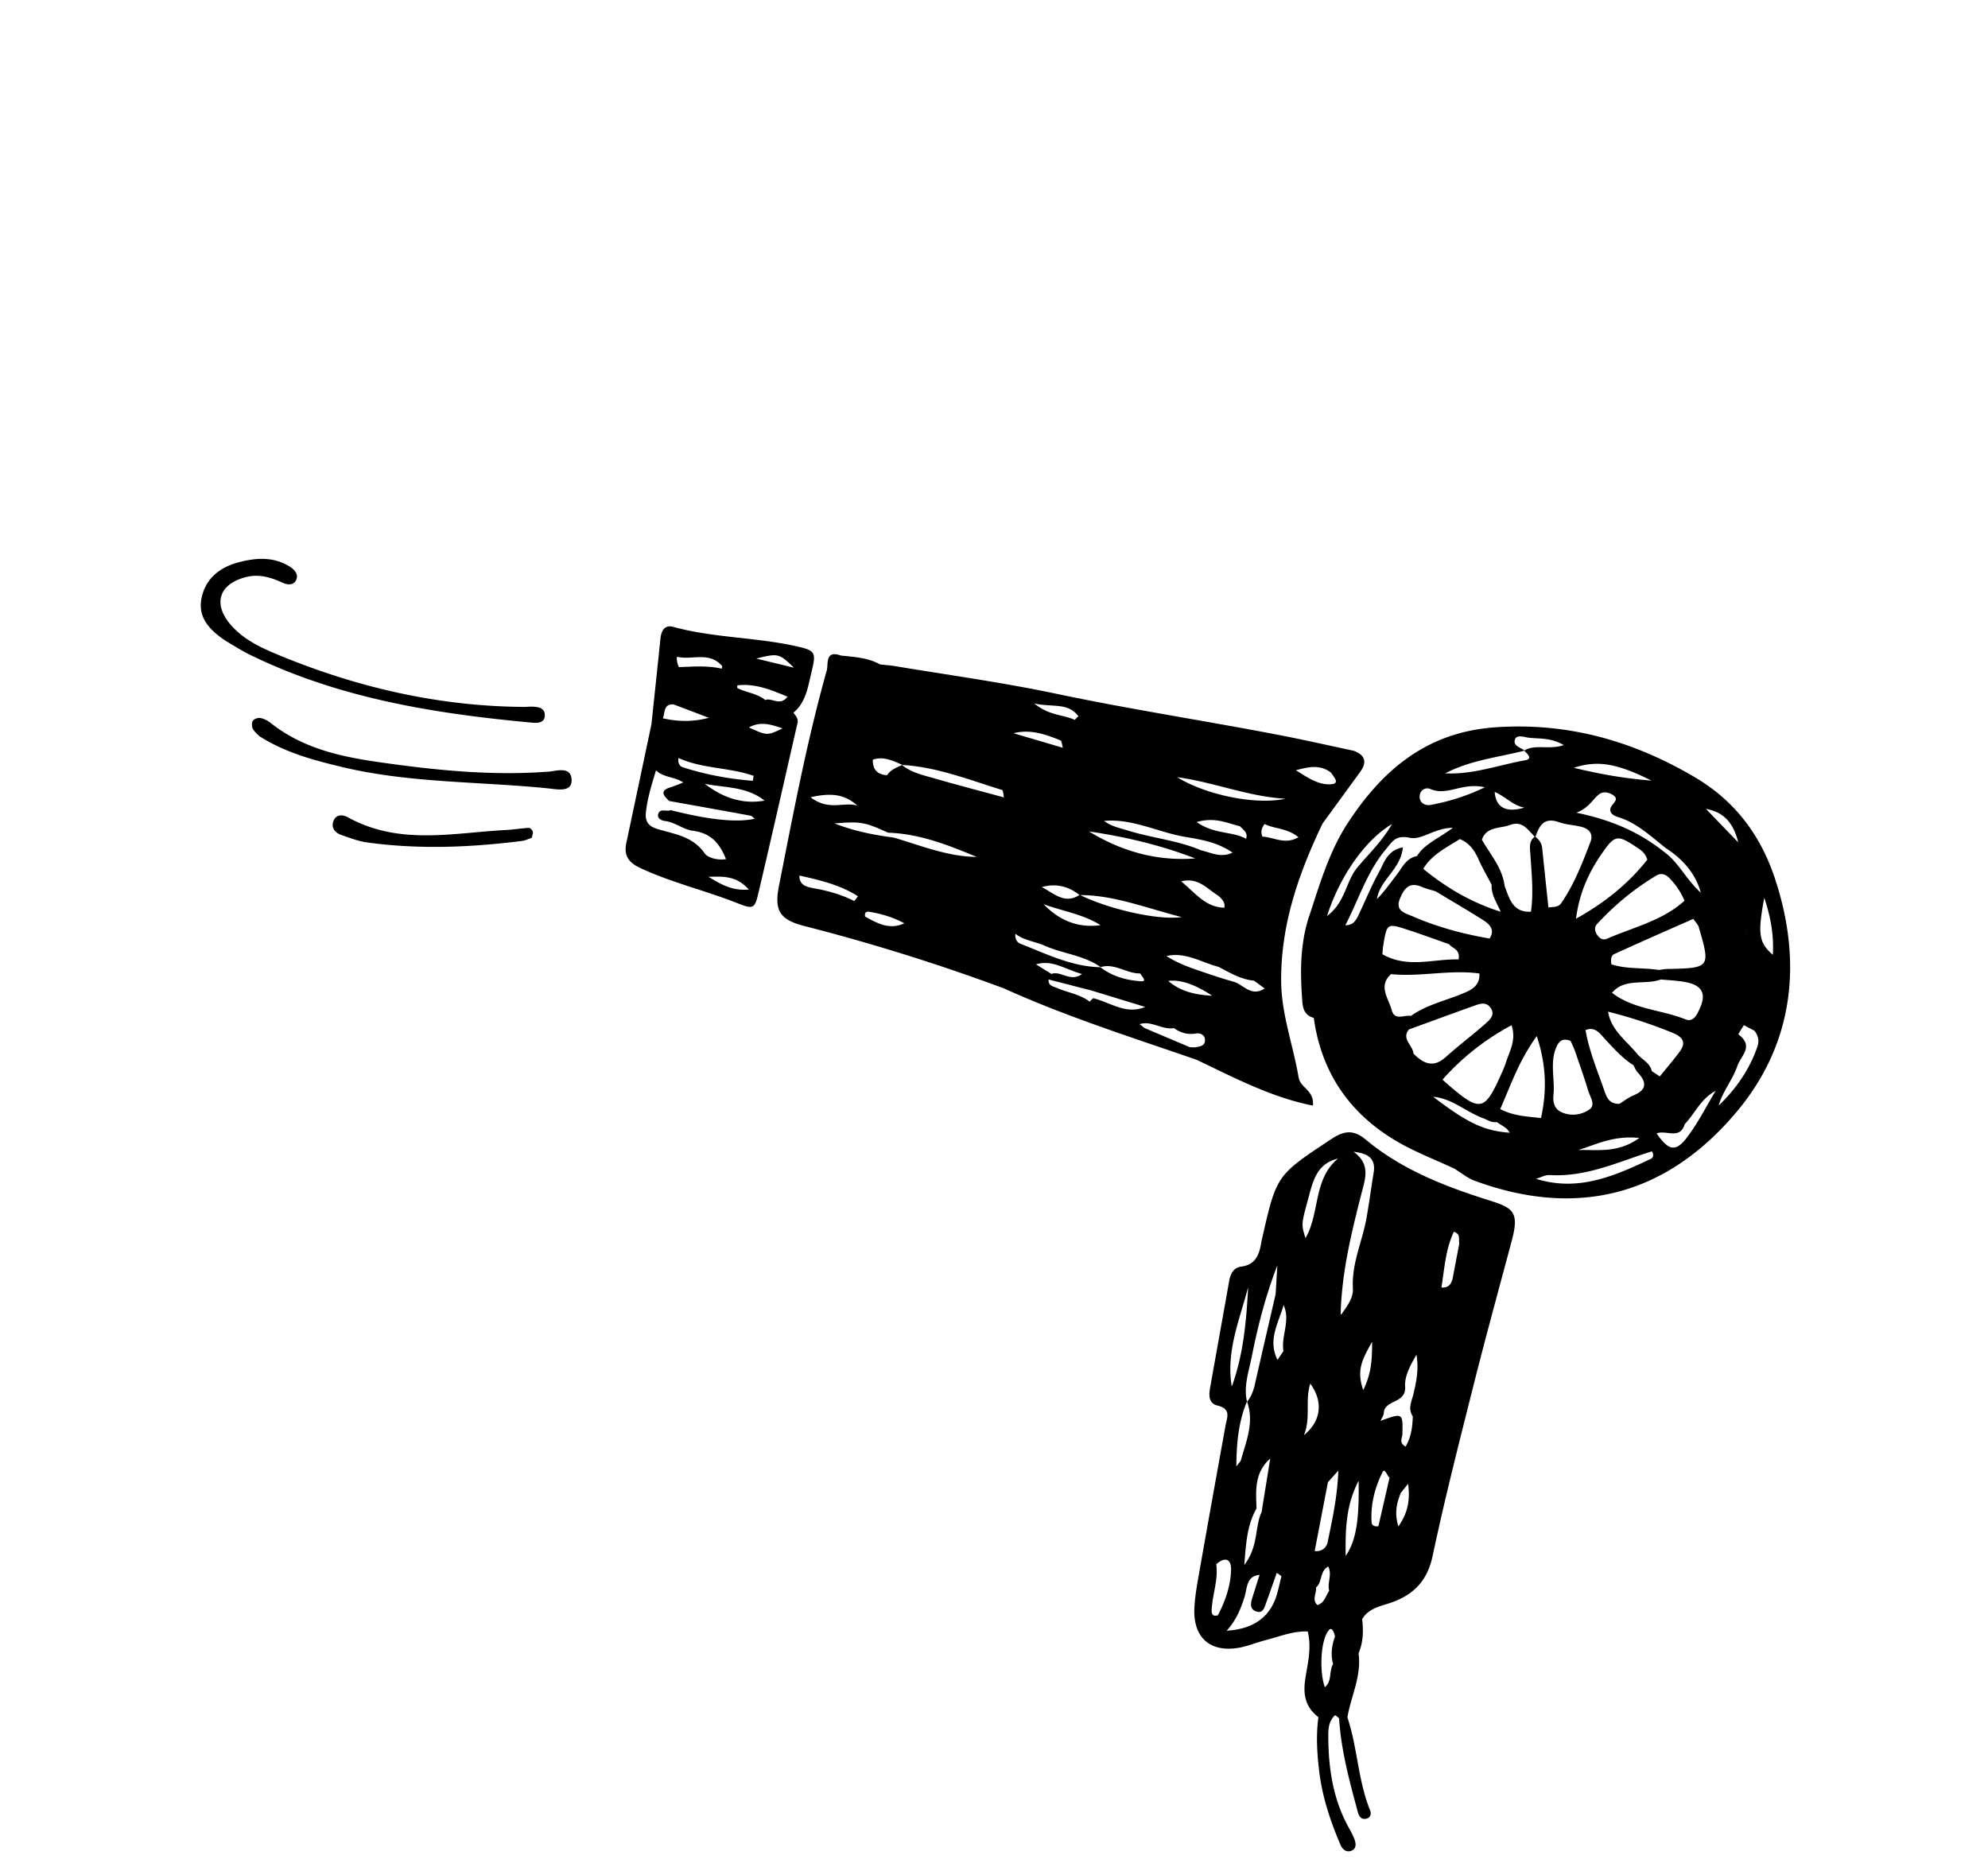 <svg width="201" height="188" fill="none" xmlns="http://www.w3.org/2000/svg"><g clip-path="url(#clip0_1010_324)" fill="#000"><path d="M131.301 108.96c-.549-3.274-1.758-6.427-1.769-9.808-.023-5.732 1.794-10.88 4.188-15.882 1.251-1.71 2.5-3.428 3.746-5.14.784-1.031.588-1.768-.588-2.212-2.331-.499-4.663-1.027-7-1.487-7.704-1.5-15.459-2.674-23.151-4.295-5.433-1.147-10.942-1.892-16.421-2.811l-1.322-.139c-1.244-.698-2.62-.753-3.973-.9-1.616-.6-1.252.91-1.416 1.494-2.017 7.162-3.39 14.482-4.834 21.786-.493 2.496.058 3.43 2.559 4.068a202.439 202.439 0 0120.169 6.302c6.345 2.875 12.965 4.963 19.518 7.235 3.787 1.811 7.525 3.783 11.736 4.625.166-1.544-1.259-1.779-1.437-2.833l-.005-.003zm-3.433-9.005c-1.389.889-2.167-.415-3.13-.683-1.233-.342-2.449-.76-3.665-1.177-1.084-.37-2.149-.787-3.137-1.423 1.936-.444 3.53.65 5.251 1.087 1.153.596 2.269 1.282 3.597 1.403l1.084.793zM91.225 77.347l-.046.003.02.014c.002-.005.01-.006.023-.012 3.508.197 6.767 1.505 10.093 2.528.122.039.128.494.194.753-2.36-.644-4.733-1.26-7.082-1.94-1.114-.32-2.274-.565-3.226-1.334-.563.256-1.16.474-1.513 1.03-.907-.067-1.456-.49-1.442-1.57 1.061-.38 2.024.105 2.991.522l-.012.006zm32.569 14.436c-1.952-.039-2.979-1.547-4.371-2.66 1.705-.447 2.637.76 3.769 1.456.344.332.709.657.597 1.2l.005.004zm-4.114-7.19c1.601.292 3.307.493 4.937 1.62-1.208.57-2.183-.012-3.162-.227-2.377-1.012-4.944-1.24-7.383-1.992-.847-.263-1.711-.43-2.441-.986 2.812-.262 5.356 1.098 8.046 1.59l.003-.005zm-10.537 5.9c-1.508.991-2.607-.191-3.812-.79 1.4-.4 2.663-.108 3.812.79zm.963-6.42c3.666.537 7.256 1.383 10.736 2.73-3.852.293-7.416-.7-10.736-2.73zm-4.592 7.357c1.922.708 3.981 1 5.76 2.12-2.273.308-4.168-.468-5.76-2.12zm3.709-.922c3.363.004 6.469 1.244 10.246 2.226-2.479.353-7.527-.869-10.246-2.226zm11.766-7.385c1.878-.539 3.115.127 4.37.42.345.36.845.654.627 1.272-1.395-.78-3.187-.42-4.997-1.692zm-1.966-4.537c3.679.497 7.208 1.974 10.944 2.177-2.998.671-8.092-.395-10.944-2.177zm-11.563-2.978l-.04-.007-4.948-1.46c1.72-.437 3.234.118 4.733.714.157.063.175.491.255.753zM89.789 84.2c3.165.099 6.066 1.24 8.956 2.445-2.93-.02-5.622-1.147-8.378-1.949-1.939-.262-3.862-.608-5.992-1.432 2.626-.224 3.082-.137 5.414.936zm13.355 11.211c-.373-.149-.535-.566-.48-.99.822.637 1.842.765 2.773 1.12 1.898.894 4.076 1.004 5.846 2.248 1.416-.432 2.64.674 4.005.64.121.278.738.824.107.79-1.457-.076-2.911-.478-4.144-1.417-2.901-.058-5.469-1.355-8.11-2.386l.003-.005zm6.247 3.08c-1.182.866-2.129-.372-3.086-.01l-1.559-.967c1.663-.514 2.992.531 4.649.973l-.004.005zm8.722.697c1.221-.159 2.705.34 4.453 1.499-1.549-.095-3.074-.337-4.453-1.499zm1.002 2.223c.103.075.216.137.321.199.547.313 1.145.525 1.768.733-.62-.213-1.221-.42-1.768-.733-.11-.066-.215-.128-.321-.199-.66-.127-1.262-.313-1.716-.659.459.35 1.056.532 1.716.659zm8.529-16.813c-.215-.478-.077-.893.212-1.278 1.01.514 2.256.385 3.427 1.337-1.361.8-2.523-.02-3.639-.06zm6.952-6.445c.273.44.972 1.11-.122 1.154-1.277.047-2.372-.761-3.454-1.422 1.205-.31 2.419-.651 3.579.263l-.003.005zm-25.558-5.73c-.13.116-.259.24-.377.371-1.133-.552-2.531-.39-4.092-1.663 1.923.418 3.415-.118 4.465 1.297l.004-.005zm-27.079 8.194c1.994-.461 3.436-.344 4.726.847-1.384-.424-2.877.578-4.726-.847zm.208 9.174c-.729-.126-1.36-.355-1.34-1.257 2.054.456 4.098.934 5.918 2.09-.122.166-.248.329-.37.486-1.334-.678-2.754-1.063-4.212-1.314l.004-.005zm5.3 2.882c-.06-.35.057-.54.445-.474 1.23.202 2.411.564 3.52 1.158-1.451.697-2.712.022-3.968-.68l.003-.004zm19.487 7.256c-.439-.182-.981-.223-.938-.89l4.372 1.127c1.796.551 3.6 1.1 5.396 1.651-1.902.818-3.513-.448-5.242-.884a2.018 2.018 0 00-.363.352c-.962-.733-2.152-.898-3.228-1.351l.003-.005zm8.776 4.029c-.168-.13-.338-.269-.506-.399 1.2-.394 2.286.611 3.474.397.677.496 1.409.689 2.237.546.408-.065.829.112.891.572.084.658-.462.745-.946.82-.188.03-.395-.005-.589-.009-1.516-.644-3.036-1.283-4.557-1.931l-.004.004z"/><path d="M132.352 92.673c-.858 2.614-.907 5.356-.713 8.107.058.857.041 1.826 1.193 2.146.764 5.532 3.634 9.74 8.539 12.565 1.808 1.039 3.78 1.792 5.677 2.678a41.33 41.33 0 01-.155-.797c.054.265.105.535.155.797.68.418 1.313.953 2.049 1.223 10.222 3.771 19.293 1.603 26.489-6.967 5.634-6.711 6.735-14.833 3.913-23.47-1.44-4.413-4.009-7.92-8.108-10.346-6.288-3.713-12.903-5.572-20.2-5.066-7.024.481-11.512 4.424-14.979 9.768-1.83 2.82-2.796 6.148-3.855 9.365l-.005-.003zm17.145-5.763c.387.872.878 1.703 1.32 2.55-.068 1.02.54 1.835.909 2.73-2.904-.91-5.481-2.41-7.827-4.338.869-1.436 2.343-2.153 3.704-3.004.966.387 1.489 1.155 1.899 2.066l-.005-.004zm5.75-2.3c.38-1.096.834-2.015 2.366-1.475.73.258 1.54.283 2.293.478.794.203 1.206.73.901 1.517-.821 2.14-1.641 4.281-2.949 6.181-.318.466-.839.375-1.301.451-.213-1.994-.425-3.989-.629-5.985-.048-.5-.299-.866-.685-1.162l.004-.005zm-7.607 15.954c-1.688.67-3.487 1.091-4.986 2.162-.673-.13-1.643.527-1.943-.586-.322-1.196-1.402-2.458-.064-3.638 2.99.297 5.936-.477 8.933-.066.062 1.347-.939 1.727-1.945 2.125l.005.003zm-.173-3.55c-2.536-.075-5.115.939-7.698-.522.027-.285.037-.576.083-.855.371-2.288.377-2.306 2.51-1.61 1.394.453 2.767.963 4.153 1.447.303.44 1.148.468.957 1.543l-.005-.004zm-3.72-7.339c.458.197.949.309 1.42.457 1.588.959 3.185 1.894 4.752 2.881.692.434 1.268.994.69 1.887-2.649-.455-5.248-1.143-7.726-2.222-.765-.334-1.87-.532-1.338-1.815.402-.971.907-1.743 2.202-1.188zm-.482-3.108c-1.104.203-1.494 1.168-2.072 1.916-.636.828-1.238 1.682-1.974 2.43.289-1.97 2.382-2.946 2.625-5.233-1.61.305-1.887 1.55-2.397 2.463-.795 1.425-1.407 2.962-2.116 4.435-.251.529-.583 1.013-1.306.972 1.333-2.552 2.173-5.368 4.058-7.625.646-.77.994-1.533 2.467-1.211 1.202.261 2.444-.983 4.349-1.014-1.448 1.093-2.868 1.624-3.634 2.867zm-.803 17.523c2.185-.794 4.363-1.599 6.554-2.381.54-.193 1.169-.446 1.631.117.611.76-.012 1.293-.496 1.717-1.302 1.141-2.689 2.184-3.975 3.344-1.235 1.111-2.254.692-3.267-.362-.057-.827-1.255-1.485-.443-2.44l-.004.005zm25.442-5.05c.678.06 1.366.098 2.045.188 2.292.295 2.757 1.275 1.634 3.304-.28.507-.672.744-1.165.543-2.446-.99-5.231-.992-7.434-2.684 1.3-1.55 3.322-.753 4.924-1.348l-.004-.004zm1.898 7.336c-.628.849-1.322 1.642-1.985 2.466-.27-.176-.537-.357-.808-.533-.18-.844-1.002-1.162-1.486-1.756-1.095-1.332-2.641-2.39-2.933-4.255a48.13 48.13 0 016.489 2.123c1.114.453 1.426 1.015.723 1.955zm-12.736 4.357c.168-1.629-.402-3.319.314-4.896.279-.617.665-.888 1.42-.582.157.362.338.712.461 1.079.45 1.31.919 2.613 1.311 3.94.185.622.788 1.434.152 1.892a2.87 2.87 0 01-2.812.313c-.766-.321-.918-1.05-.846-1.746zm5.227-.218c-.723-2.099-1.605-4.155-1.985-6.353.978-.411 1.479.377 1.984.921.888.948 1.738 1.926 2.856 2.621.142.249.243.533.432.737.974 1.026.897 1.769-.425 2.321-.508.21-.948.564-1.421.851-.779.026-1.183-.349-1.437-1.103l-.004.005zm3.448 4.551c-2.197 1.592-4.256 1.154-6.175 1.225 1.806-.554 3.549-1.496 6.175-1.225zm-9.927-2.014c-1.407-.157-2.829-.209-4.129-.913 1.043-2.341 1.841-4.811 3.694-7.374 1.013 3.082.993 5.671.43 8.283l.005.004zm5.679-18.507c-.257-.369-.312-.788-.042-1.084 1.77-1.926 3.77-3.589 6.027-4.933.493-.294.953-.11 1.324.278a7.312 7.312 0 011.516 2.272c-2.261 2.04-5.183 2.679-7.823 3.837-.402.179-.749.005-1.007-.373l.005.004zm-15.646 14.624a24.979 24.979 0 016.982-5.499c.491 1.501-.189 2.574-.547 3.701a9.934 9.934 0 01-.422 1.072c-1.821 4.084-2.155 4.138-6.017.731l.004-.005zm13.498-16.268c.348-2.697 1.324-4.731 2.633-6.623 1.29-1.856 1.564-1.902 3.493-.607.403.273.852.514 1.083 1.258-1.941 2.447-4.276 4.33-7.217 5.974l.008-.002zm-9.398 20.162c.458.168.847.489 1.365.389.328.21.666.407.981.645.148.107.239.291.355.441-2.599-.193-4.264-.975-7.739-3.634 1.904.165 3.318 1.526 5.035 2.164l.003-.005zm16.977 4.111c-3.649 1.715-7.321 3.368-11.615 2.023.457-.131.92-.403 1.369-.38 3.728.226 6.964-1.346 10.338-2.397.191.285.173.629-.092.754zm3.62-2.127c-1.138 1.472-1.842 1.291-3.048-.435.916-.398 2.366.677 2.837-.934 1.047-1.102 1.628-2.575 3.134-3.378-.963 1.593-1.798 3.28-2.928 4.743l.005.004zm7.138-9.202c-.798 2.317-2.159 4.259-3.918 5.952.407-1.44 1.4-2.581 1.885-3.986.37-1.082 1.729-1.992.122-3.212-.04-.029.352-.615.544-.939l1.06.557c.395.5.521 1.007.304 1.633l.003-.005zm1.566-9.302c-1.416-1.203-1.551-2.13-.868-5.76.703 2.106.967 3.834.868 5.76zm-2.99-2.521c.176.048.289.13.356.245a.583.583 0 00-.356-.245zm-4.503-.278c1.202 4.1 1.159 4.149-3.165 4.234-.291.006-.584.068-.874.103-1.59-.255-3.228-.065-4.793-.57-.056-.397-.087-.87.295-1.042 2.636-1.205 5.301-2.367 7.987-3.557.242.359.476.574.555.836l-.005-.004zm3.989-8.57c-1.087-1.128-2.172-2.25-3.258-3.379 1.959.329 2.842 1.643 3.258 3.38zm-7.207.66c1.809 1.198 2.951 2.676 3.427 4.435-1.526-1.393-2.249-3.07-3.678-4.102-2.441-1.953-5.201-3.224-8.902-3.99 1.348-.526 1.647-1.398 2.338-1.889.388-.283.955-.173 1.387.121.481.33.206.624-.052.936-.578.697-.047 1.093.537 1.273 1.963.6 3.378 2.02 4.939 3.221l.004-.004zm-1.562-6.9c-2.982-.248-5.236-.676-7.849-1.294 2.378-.79 4.345-.463 7.849 1.294zm-11.81 5.674c-.608.471-.48 1.14-.433 1.806.127 1.926.328 3.854.06 5.773-1.85.1-2.178-1.324-2.663-2.596-.219-1.81-1.426-3.166-2.3-4.678.467-1.359 1.816-1.113 2.839-1.492 1.288-.475 1.805.506 2.505 1.186l-.008.001zm-4.043-4.529c1.196.527 1.782 1.341 3.003 1.587-1.864.537-2.865.008-3.003-1.587zm3.159-5.532c1.14.223 2.345-.066 3.826.792-1.47.517-2.897-.127-3.979.55-.369-.3-1.034-.43-.991-.951.054-.63.7-.484 1.14-.395l.004.004zm-.175 1.362c.326.325.918.824.07.974-2.669.468-5.231 1.458-8.049 1.316 2.481-1.311 5.294-1.616 7.984-2.287l-.005-.004zm-9.473 3.88c1.733.73 3.209-.713 5.491-.178-2.054.976-3.726 1.44-5.425 1.775-.596.116-1.24-.188-1.154-.954.059-.524.557-.865 1.083-.647l.005.004zm-3.887 3.532c-1.083 1.86-2.402 3.056-3.524 4.415-1.152 1.39-1.171 3.484-3.049 4.887 1.266-3.974 3.863-7.708 6.57-9.297l.003-.005zm-14.672 58.399s-.001.022.006.034l.014-.02c-.007-.012-.005-.025-.011-.037l-.014.019.005.004zM80.638 73.128c.099-.423-.163-.745-.422-1.059 1.301-1.069 1.477-2.678 1.845-4.168.49-1.989.355-2.132-1.641-2.574-4.084-.902-8.287-.829-12.347-1.938-.864-.24-1.21.379-1.294 1.161-.3 2.9-.609 5.793-.916 8.694.079-.088.154-.17.24-.246-.08.08-.161.158-.24.246-.844 3.993-1.686 7.985-2.534 11.974-.26 1.228.156 1.968 1.396 2.548 3.187 1.49 6.6 2.278 9.852 3.567 1.628.646 1.736.55 2.137-1.17 1.332-5.671 2.618-11.36 3.915-17.043l.01.008zm-3.34 7.828c-2.258.399-4.236-.314-6.034-1.695 2.057.4 4.248.265 6.034 1.695zm-1.2-2.004c-2.389-.192-4.747-.623-7.051-1.364-.395-.13-.528-.524-.441-.941 2.423 1.104 5.114.935 7.59 1.802-.034.179-.071.508-.098.503zm3.025-5.297c-1.549.728-1.553.754-3.397-.101 1.158-.636 2.195-.314 3.397.1zm.503-3.21c-.776 1.01-1.582.064-2.258.34-.826-.683-1.911-.743-2.824-1.215.001-.094-.007-.267.01-.27 1.796-.212 3.384.448 5.077 1.15l-.005-.004zm.646-2.93c-1.195-.292-2.387-.576-3.805-.922 2.213-.555 2.306-.538 3.805.923zm-11.795-1.097c1.503.344 3.236-.563 4.52.914.043.054-.01.19-.02.284-1.442-.335-2.89-.209-4.333-.16-.206-.347-.268-1.054-.17-1.033l.003-.005zm-.371 4.81c1.191.45 2.38.905 3.566 1.352-1.564.419-3.1.407-4.652.05.232-.565.043-1.46 1.08-1.406l.006.004zm3.146 15.069c-1.208-1.756-3.079-1.947-4.812-2.481-.914-.284-1.24-.784-1.13-1.728.168-1.455.601-2.818 1.014-4.195.776.75 1.918.64 2.758 1.232-.435.162-.86.353-1.304.486-1.114.348-.692.853-.117 1.383 2.737.49 5.473.98 8.207 1.483.16.03.297.202.439.306-1.762.412-4.6.124-8.48-.861-.416.176-1.084-.218-1.273.37-.142.442.293.68.7.73 1.002.123 1.854.863 2.765.977 1.816.224 2.74 1.235 3.38 2.873-.823.146-1.836-.137-2.138-.568l-.01-.007zm.374 2.36c1.388-.024 2.807-.163 4.083 1.294-1.752.15-2.913-.598-4.083-1.294zm-16.545-16.3c.03-.763-.638-.888-1.266-.904-.296-.007-.59.033-.886.027-8.518-.06-16.708-1.936-24.626-5.193-1.73-.713-3.478-1.483-4.822-2.939-1.98-2.14-1.459-4.222 1.307-4.976 1.317-.36 2.532-.024 3.742.535.484.223 1.067.3 1.346-.142.385-.598-.032-1.129-.575-1.468-1.666-1.037-3.415-.9-5.165-.442-1.939.508-3.363 1.662-3.762 3.638-.407 2.029.922 3.3 2.51 4.351.779.448 1.529.945 2.334 1.338 9.048 4.44 18.721 5.976 28.53 6.886.613.056 1.306.047 1.34-.72l-.007.009zm.292 5.673c-5.738.433-11.457-.16-17.146-.977-3.835-.553-7.63-1.396-10.826-3.923-.304-.244-.682-.448-1.055-.524-.24-.053-.637.078-.773.263-.135.185-.128.597-.012.82.178.333.51.59.652.746 2.66 1.684 5.446 2.414 8.254 3.095 6.916 1.672 13.972 1.476 20.958 2.189.911.092 2.42.44 2.367-.878-.056-1.416-1.58-.866-2.426-.801l.007-.01zm-1.897 5.68c-.78.047-1.554.178-2.335.217-5.366.284-10.774 1.583-15.988-1.294-.54-.3-1.227-.279-1.458.439-.215.664.194 1.145.827 1.36.847.294 1.702.628 2.57.748 5.25.729 10.464.508 15.654-.143.373-.047.72-.223 1.028-.324.048-.292.142-.493.086-.643-.053-.154-.265-.368-.389-.364l.005.004z"/><path d="M136.977 186.056c-.174-.462-.417-.902-.655-1.338-1.571-2.886-2.01-5.97-2.023-9.143-.006-.804.054-1.566.687-2.143l.218.145.19.182c.194 3.225 1.046 6.342 1.889 9.46.103.373.283.766.788.693.522-.076.596-.516.449-.871-1.227-3.036-1.259-6.316-2.288-9.388.36-2.158 1.447-4.169 1.126-6.468.469-1.104.511-2.273.362-3.458.71-1.218 2.082-1.334 3.234-1.786 2.146-.843 3.386-2.24 3.893-4.61 1.248-5.885 2.742-11.713 4.209-17.547 1.21-4.793 2.523-9.561 3.796-14.337.774-2.901.135-3.303-2.231-4.053-4.459-1.408-8.853-3.09-12.533-6.16-1.232-1.032-2.195-.901-3.429-.088-5.555 3.671-5.578 3.64-7.01 9.899-.04.189-.093.375-.124.571-.198 1.207-.538 2.26-2.025 2.459-.771.097-1.09.708-1.22 1.441-.643 3.637-1.304 7.268-1.947 10.906-.129.72-.083 1.502.752 1.699 1.425.337.981 1.19.823 2.034a3535.04 3535.04 0 00-2.622 14.636c-.217 1.245-.455 2.496-.524 3.753-.171 3.074 1.636 4.629 4.64 4.043.862-.17 1.68-.516 2.533-.735 1.395-.353 2.747-.935 4.285-.886.442 1.814-.069 3.418-.276 5.019-.189 1.483.103 2.699 1.359 3.648-.259 1.846-.137 3.717.088 5.56.312 2.548 1.134 4.996 2.15 7.375.202.475.649.81 1.187.527.393-.207.382-.666.236-1.042l.013.003zm-7.215-49.439c-.201.296-.394.591-.596.887-1.021-2.012.109-3.73.614-5.542.72 1.589-.265 3.1-.018 4.655zm2.067 8.506c.724-1.658.105-3.529.648-5.218 1.342 1.839 1.096 3.812-.648 5.218zm-3.401 2.354c-.288 1.803-.579 3.611-.872 5.411-.712 1.529-.288 3.439-1.747 5.352.169-2.362.328-4.122 1.235-5.712-.066-1.794-.235-3.611 1.385-5.043l-.001-.008zm4.496 9.353c.447-2.319.894-4.639 1.338-6.953.251-.282.502-.563 1.052-1.171-.102 2.724-.621 4.976-1.08 7.229-.113.556-.595.989-1.313.9l.003-.005zm4.44-7.097c.079 3.998-.269 6.099-1.305 7.588-.042-2.67.017-5.107 1.305-7.588zm2.399-.84c.263-.535.466.341.73.526l-1.127 4.905c-.321.048-.659-.025-.685-.371-.123-1.798.314-3.506 1.084-5.052l-.002-.008zm1.865 2.062l.74-.92c.187 1.453.077 2.819-.985 4.311-.427-1.433-.139-2.414.245-3.391zm1.273-9.974c-.183.745-.575 1.455-.059 2.232.167.122.337.24.512.36a.236.236 0 00.077-.023.377.377 0 00.131-.137c-.042.057-.08.109-.131.137a.151.151 0 01-.077.023c-.167-.122-.337-.239-.512-.36-.031 1.061-.157 2.088-.726 3.061-.708-.38-.331-.875-.324-1.255.046-2.162.063-2.165-2.213-1.35.118-.263.313-.52.331-.791.077-1.382 2.281-.926 2.157-2.66-.076-1.08.547-2.188 1.146-3.233.247 1.38.007 2.696-.312 3.996zm4.643-15.237l-.654 3.426c-.124.622-.398 1.09-1.153 1.01.31-1.896.41-3.844 1.258-5.63.732.245.45.794.554 1.198l-.005-.004zm-9.707 14.811c-.73-2.018-.072-3.143.891-4.881.007 1.975-.1 3.234-.891 4.881zm1.046-21.962c-.257 1.535-.452 3.079-.728 4.608-.43 2.368-1.509 4.573-1.369 7.089.054.986-.607 1.818-1.164 2.61l-.072.005c.095-4.205 1.082-8.23 2.11-12.248.364-1.435.959-2.948-.816-4.196 1.425.163 2.29.636 2.039 2.132zm-3.607-1.44c-2.518 2.084-1.816 5.528-3.28 8.034-.47-1.457-.416-1.439.4-4.448.436-1.615.906-3.111 2.88-3.586zm-9.082 13c-.174 3.428-.477 6.827-1.654 10.051-.603-3.56.805-6.761 1.654-10.051zm.373 7.013c.611-3.109 1.407-6.183 2.58-9.207l-.176 2.917c-.695 3.018-1.404 6.025-2.081 9.049-.15.668-.368 1.286-.8 1.814.749 2.125-.112 4.033-.649 5.981-.143.186-.295.373-.439.558.014-2.251.199-4.471 1.072-6.558-.352-1.588.201-3.074.488-4.558l.005.004zm-4.057 25.582c.077-1.536.676-3.003.464-4.576.821-.751 1.516-.599 1.494.541-.034 1.633-.582 3.173-1.33 4.618-.532.141-.654-.094-.628-.583zm1.514 2.14c.925-.996 1.434-2.186 1.83-3.489.248-.822.154-2.032 1.495-2.156-.227.721-.457 1.447-.683 2.168-.179.553-.397 1.222.282 1.508.762.318.913-.415 1.098-.934.353-.977.697-1.962 1.046-2.943.164.106.321.221.471.345-.137.547-.264 1.101-.406 1.645-.639 2.411-2.35 3.696-5.133 3.856zm9.174-2.587c-.596-.574-.061-1.193-.138-1.787.665-.539.352-1.655 1.237-2.112.416.842-.134 1.654.095 2.453-.364.498-.457 1.222-1.195 1.438l.001.008zm.755 8.303c-.573-1.553-.451-4.787.41-5.778.318-.363.536.276.611.636-.305.911-.467 1.832-.188 2.8-.438.711-.082 1.728-.833 2.342zm-22.699-72.807s.031 0 .044.003l-.02-.015-.034.005.01.007z"/></g><defs><clipPath id="clip0_1010_324"><path fill="#fff" transform="rotate(36.191 32.05 98.082)" d="M0 0h169.165v108.555H0z"/></clipPath></defs></svg>